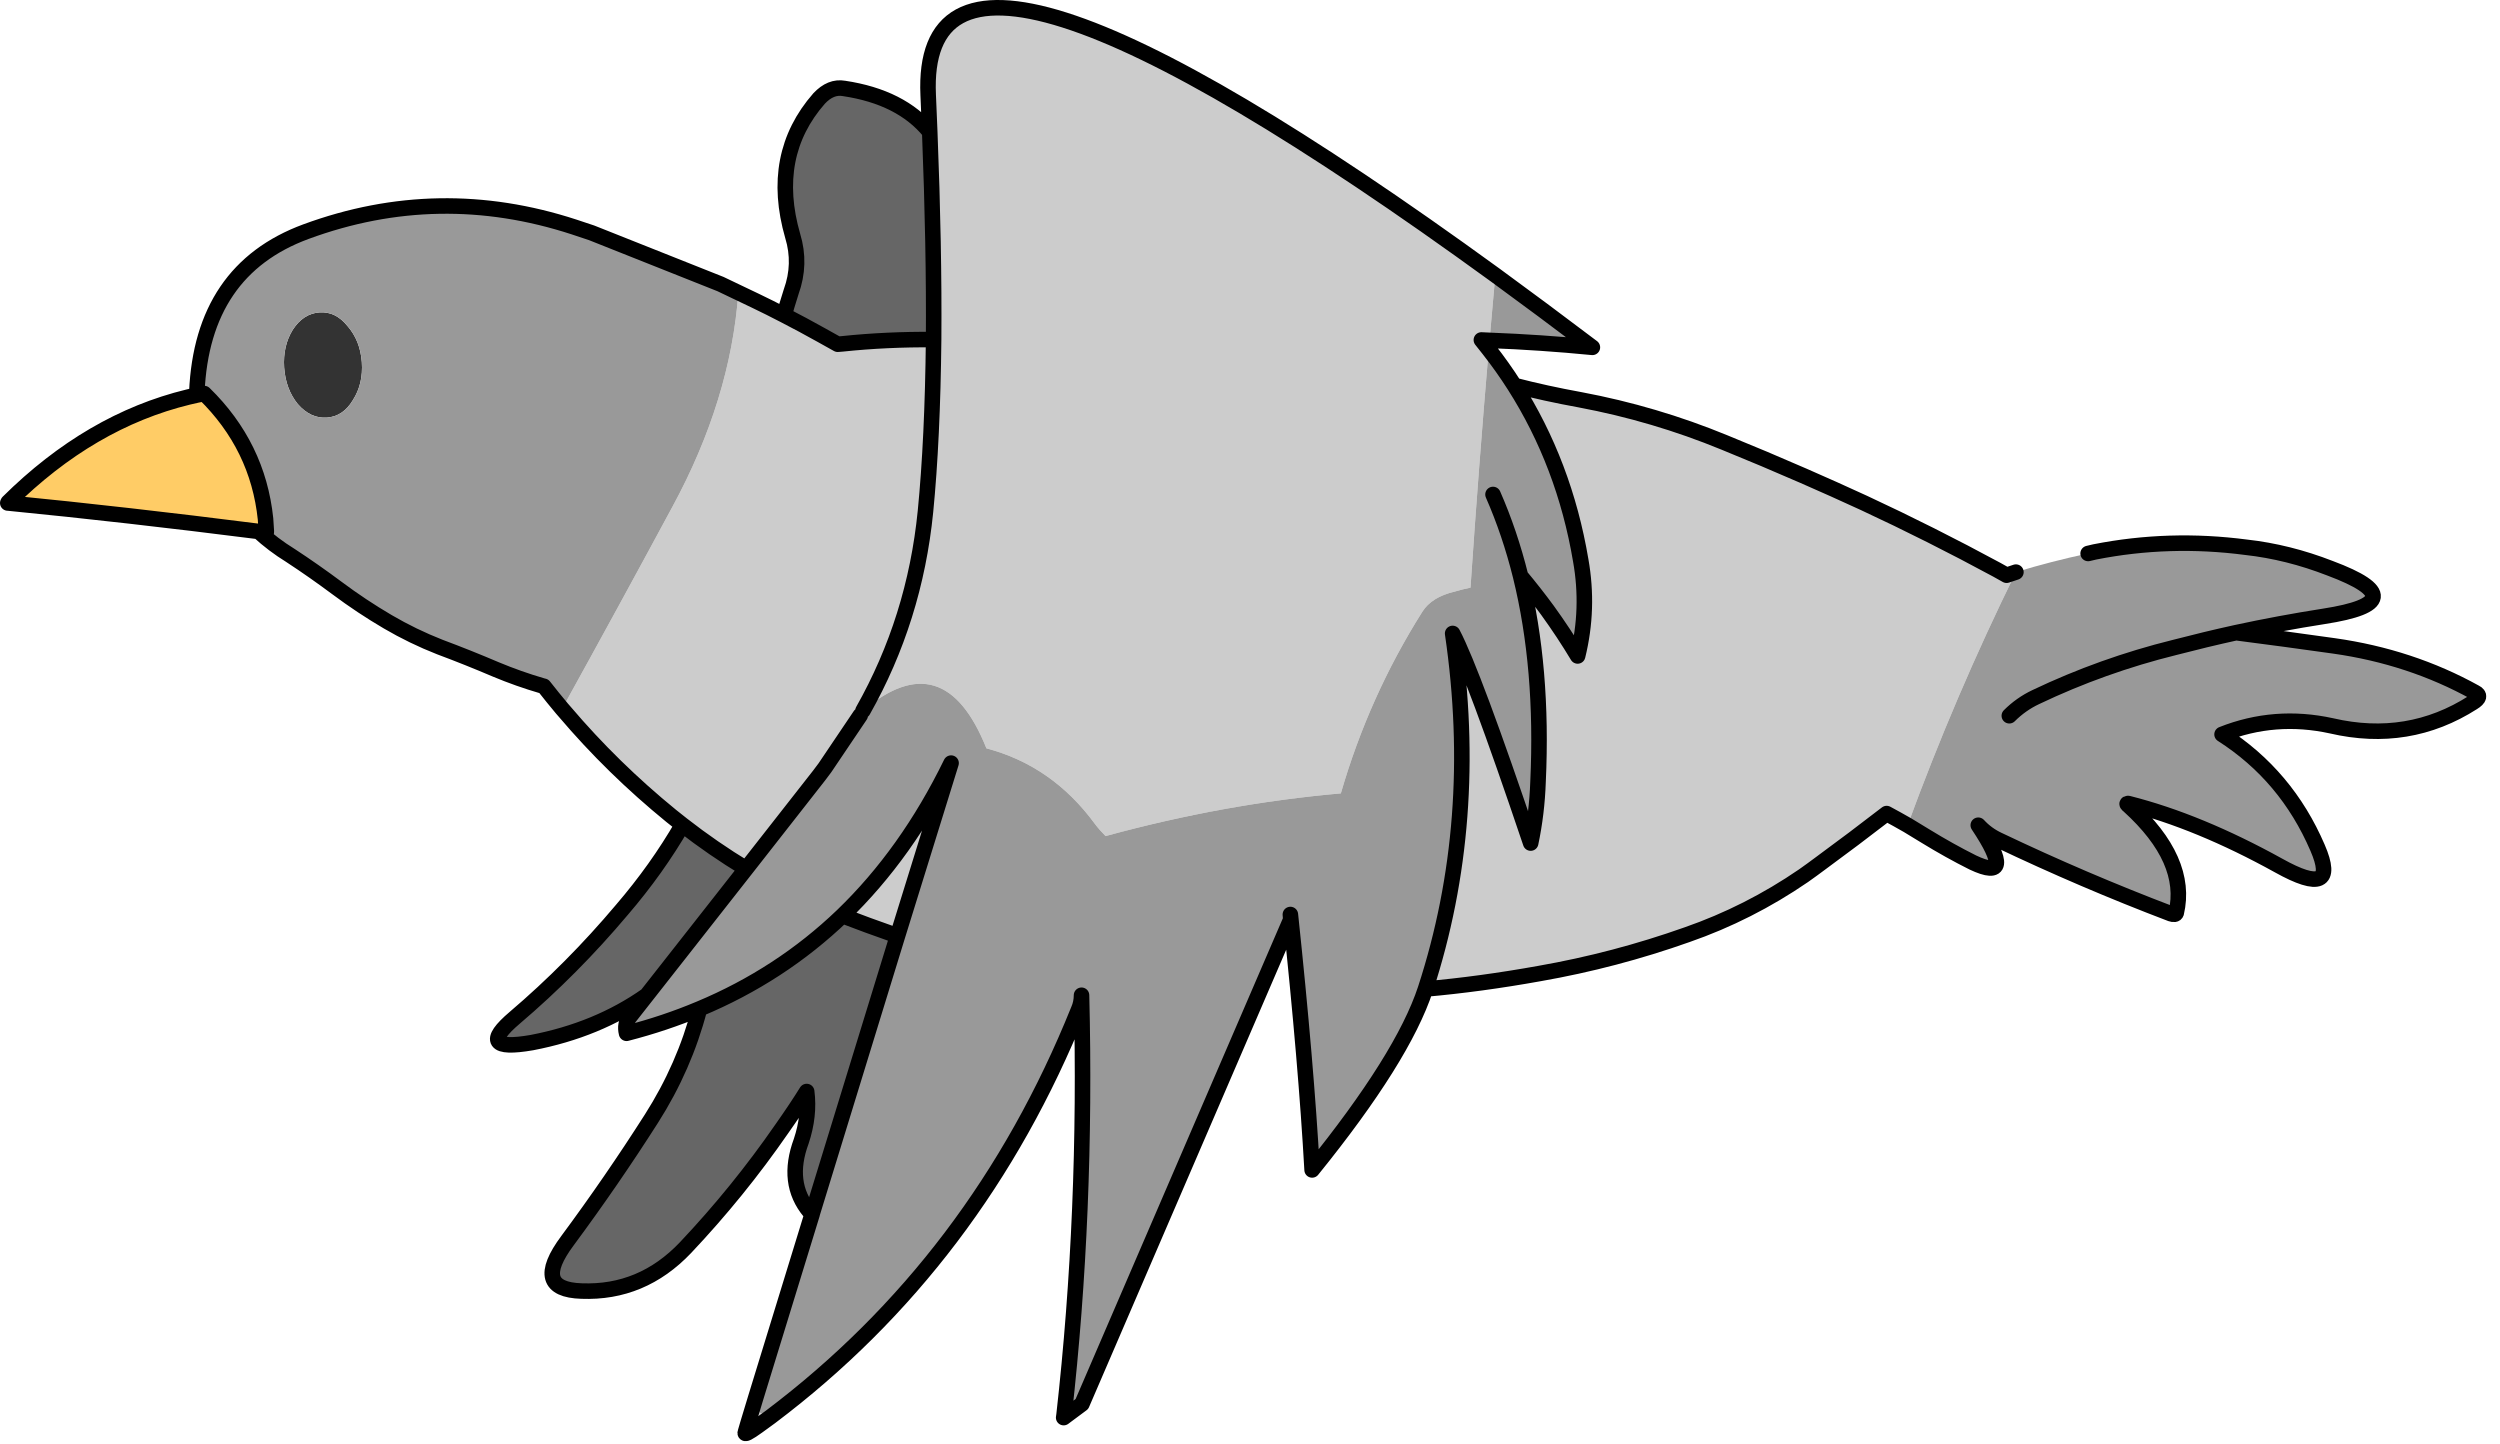 <?xml version="1.0"?>
<!DOCTYPE svg PUBLIC "-//W3C//DTD SVG 1.1//EN" "http://www.w3.org/Graphics/SVG/1.1/DTD/svg11.dtd">
<svg version='1.1' width='161px' height='93px' xmlns='http://www.w3.org/2000/svg' xmlns:xlink='http://www.w3.org/1999/xlink'>
	<g transform="translate(80.65,73.844)">
		<path d="M -44.45 -28.2 Q -40.818 -34.767 -37.35 -41.2 Q -33.599 -48.109 -33.1 -55 Q -32.548 -54.746 -32 -54.475 Q -31.069 -54.029 -30.15 -53.55 Q -28.949 -52.932 -27.775 -52.275 Q -27.231 -51.969 -26.7 -51.675 Q -26.549 -51.691 -26.4 -51.7 Q -23.543 -51.999 -20.525 -51.975 Q -20.591 -45.561 -21.05 -40.9 Q -21.743 -33.968 -25.075 -28.075 Q -21.743 -33.968 -21.05 -40.9 Q -20.591 -45.561 -20.525 -51.975 Q -20.481 -57.916 -20.775 -65.35 Q -20.821 -66.522 -20.875 -67.725 Q -21.573 -83.181 15.65 -56.125 Q 15.458 -54.023 15.275 -51.925 Q 15.013 -51.941 14.75 -51.95 Q 14.994 -51.654 15.225 -51.35 Q 14.572 -43.714 14.05 -36 Q 13.55 -35.9 13.05 -35.75 Q 11.55 -35.4 10.95 -34.45 Q 7.509 -28.998 5.7 -22.75 Q -1.835 -22.085 -9.45 -20 Q -9.85 -20.4 -10.15 -20.8 Q -12.885 -24.529 -17.125 -25.65 Q -19.856 -32.494 -25.075 -28.075 Q -25.158 -27.93 -25.25 -27.775 L -27.525 -24.4 Q -27.706 -24.146 -27.9 -23.9 Q -30.267 -20.883 -32.6 -17.9 Q -34.723 -19.184 -36.7 -20.725 Q -37.062 -21.005 -37.425 -21.3 Q -41.189 -24.368 -44.275 -28 Q -44.361 -28.101 -44.45 -28.2 Z M 16.875 -49.025 Q 18.881 -48.504 21.1 -48.1 Q 25.9 -47.2 30.4 -45.35 Q 32.966 -44.307 35.5 -43.2 Q 37.46 -42.344 39.4 -41.45 Q 43.7 -39.45 47.95 -37.15 Q 48.262 -36.977 48.575 -36.8 Q 48.871 -36.896 49.175 -37 Q 45.258 -29.055 42.2 -20.7 Q 41.529 -21.085 40.85 -21.45 Q 38.752 -19.828 36.6 -18.25 Q 36.056 -17.842 35.5 -17.45 Q 31.974 -15.032 28 -13.65 Q 23.35 -12 18.5 -11.15 Q 14.674 -10.461 11.15 -10.15 Q 14.673 -20.96 12.9 -33.05 Q 14.218 -30.545 17.925 -19.55 Q 18.329 -21.46 18.4 -23.5 Q 18.74 -30.82 17.275 -36.75 Q 18.189 -35.653 19 -34.55 Q 20.064 -33.077 20.95 -31.6 Q 21.7 -34.65 21.15 -37.75 Q 20.105 -43.958 16.875 -49.025 Z M -26.4 -14.875 Q -22.232 -18.888 -19.4 -24.7 Q -21.128 -19.131 -22.85 -13.575 Q -24.879 -14.287 -26.4 -14.875 Z M -11.95 17.3 Q -12.044 17.374 -12.15 17.45 Q -12.14 17.362 -12.125 17.275 Q -12.034 17.282 -11.95 17.3 Z M -31.975 16.15 Q -32.08 16.532 -32.2 16.925 Q -31.605 17.196 -31.025 17.4 Q -31.439 17.701 -31.85 18 L -32.475 17.8 Q -32.221 16.969 -31.975 16.15 Z" fill="#CCCCCC"/>
		<path d="M -80.125 -41.45 L -80.125 -41.5 Q -74.839 -46.738 -68.525 -48.275 Q -68.25 -48.347 -67.975 -48.4 Q -67.737 -48.459 -67.5 -48.5 Q -64.039 -45.118 -63.55 -40.425 L -63.625 -39.65 L -64 -39.625 L -64.05 -39.625 Q -72.551 -40.705 -80.125 -41.45 Z" fill="#FFCC66"/>
		<path d="M -60.075 -53.725 Q -59.035 -53.798 -58.275 -52.85 Q -57.453 -51.913 -57.35 -50.525 Q -57.25 -49.127 -57.925 -48.075 Q -58.553 -47.026 -59.6 -46.95 Q -60.652 -46.879 -61.475 -47.825 Q -62.248 -48.776 -62.35 -50.175 Q -62.438 -51.562 -61.8 -52.6 Q -61.122 -53.651 -60.075 -53.725 Z" fill="#333333"/>
		<path d="M -26.4 -14.875 Q -30.385 -11.054 -35.6 -8.875 Q -37.831 -7.935 -40.3 -7.3 Q -40.45 -7.9 -40.1 -8.35 Q -39.556 -9.044 -39 -9.75 Q -35.835 -13.786 -32.6 -17.9 Q -30.267 -20.883 -27.9 -23.9 Q -27.706 -24.146 -27.525 -24.4 L -25.25 -27.775 Q -25.158 -27.93 -25.075 -28.075 Q -19.856 -32.494 -17.125 -25.65 Q -12.885 -24.529 -10.15 -20.8 Q -9.85 -20.4 -9.45 -20 Q -1.835 -22.085 5.7 -22.75 Q 7.509 -28.998 10.95 -34.45 Q 11.55 -35.4 13.05 -35.75 Q 13.55 -35.9 14.05 -36 Q 14.572 -43.714 15.225 -51.35 Q 16.112 -50.221 16.875 -49.025 Q 20.105 -43.958 21.15 -37.75 Q 21.7 -34.65 20.95 -31.6 Q 20.064 -33.077 19 -34.55 Q 18.189 -35.653 17.275 -36.75 Q 18.74 -30.82 18.4 -23.5 Q 18.329 -21.46 17.925 -19.55 Q 14.218 -30.545 12.9 -33.05 Q 14.673 -20.96 11.15 -10.15 Q 9.692 -5.719 3.85 1.5 Q 3.47 -5.312 2.45 -14.95 Q 2.461 -14.788 2.475 -14.625 L -10.975 16.575 Q -11.438 16.944 -11.925 17.3 L -11.95 17.3 Q -12.034 17.282 -12.125 17.275 Q -10.652 4.206 -11 -9.75 Q -11 -9.25 -11.2 -8.8 Q -17.703 7.36 -31.025 17.4 Q -31.605 17.196 -32.2 16.925 Q -32.08 16.532 -31.975 16.15 L -28.35 4.35 Q -28.335 4.301 -28.325 4.25 Q -25.601 -4.651 -22.85 -13.575 Q -21.128 -19.131 -19.4 -24.7 Q -22.232 -18.888 -26.4 -14.875 Z M 42.2 -20.7 Q 45.258 -29.055 49.175 -37 Q 51.451 -37.696 53.825 -38.2 Q 54.032 -38.255 54.25 -38.3 Q 59.05 -39.25 64 -38.6 Q 66.7 -38.3 69.4 -37.25 Q 75.15 -35.1 69 -34.15 Q 66.173 -33.708 63.35 -33.1 Q 66.446 -32.703 69.65 -32.25 Q 74.6 -31.55 78.75 -29.25 L 78.6 -28.6 Q 74.45 -25.95 69.5 -27.1 Q 65.85 -27.9 62.45 -26.55 Q 66.6 -23.9 68.6 -19.25 Q 70.05 -15.9 66.1 -18.1 Q 60.95 -20.95 56.4 -22.1 Q 56.25 -22.1 56.45 -21.95 Q 60.3 -18.45 59.5 -15.05 Q 59.45 -14.9 59.15 -15 Q 53.5 -17.15 48.05 -19.75 Q 47.3 -20.1 46.75 -20.7 Q 49.25 -16.95 46.4 -18.3 Q 44.9 -19.05 43.35 -20 Q 42.778 -20.357 42.2 -20.7 Z M -11.95 17.3 Q -11.454 16.938 -10.975 16.575 Q -11.454 16.938 -11.95 17.3 Z M 15.275 -51.925 Q 15.458 -54.023 15.65 -56.125 Q 18.651 -53.934 21.9 -51.475 Q 18.579 -51.8 15.275 -51.925 Z M 17.275 -36.75 Q 16.585 -39.527 15.5 -42 Q 16.585 -39.527 17.275 -36.75 Z M 63.35 -33.1 Q 61.373 -32.664 59.4 -32.15 Q 54.75 -31 50.45 -28.95 Q 49.5 -28.5 48.75 -27.75 Q 49.5 -28.5 50.45 -28.95 Q 54.75 -31 59.4 -32.15 Q 61.373 -32.664 63.35 -33.1 Z M -33.1 -55 Q -33.599 -48.109 -37.35 -41.2 Q -40.818 -34.767 -44.45 -28.2 Q -45.05 -28.915 -45.625 -29.65 Q -45.674 -29.665 -45.725 -29.675 Q -47.257 -30.122 -48.7 -30.725 Q -50.516 -31.5 -52.325 -32.175 Q -54.066 -32.858 -55.675 -33.8 Q -57.355 -34.784 -58.95 -35.975 Q -60.428 -37.077 -61.95 -38.075 Q -63.063 -38.762 -64 -39.625 Q -63.81 -39.602 -63.625 -39.575 Q -63.562 -39.58 -63.5 -39.575 Q -63.501 -39.612 -63.5 -39.65 Q -63.517 -40.043 -63.55 -40.425 Q -64.039 -45.118 -67.5 -48.5 L -67.975 -48.575 Q -67.633 -56.459 -60.95 -58.925 Q -52.397 -62.074 -43.675 -59.225 Q -43.114 -59.042 -42.55 -58.85 L -34.25 -55.55 Q -33.678 -55.276 -33.1 -55 Q -33.678 -55.276 -34.25 -55.55 Q -33.674 -55.297 -33.1 -55.025 Z M -60.075 -53.725 Q -61.122 -53.651 -61.8 -52.6 Q -62.438 -51.562 -62.35 -50.175 Q -62.248 -48.776 -61.475 -47.825 Q -60.652 -46.879 -59.6 -46.95 Q -58.553 -47.026 -57.925 -48.075 Q -57.25 -49.127 -57.35 -50.525 Q -57.453 -51.913 -58.275 -52.85 Q -59.035 -53.798 -60.075 -53.725 Z" fill="#999999"/>
		<path d="M -20.525 -51.975 Q -23.543 -51.999 -26.4 -51.7 Q -26.549 -51.691 -26.7 -51.675 Q -27.231 -51.969 -27.775 -52.275 Q -28.949 -52.932 -30.15 -53.55 Q -30.002 -54.096 -29.7 -55.05 Q -29.05 -56.85 -29.6 -58.65 Q -31.1 -63.85 -27.9 -67.5 Q -27.15 -68.3 -26.3 -68.15 Q -22.61 -67.598 -20.775 -65.35 Q -20.481 -57.916 -20.525 -51.975 Z M -36.7 -20.725 Q -34.723 -19.184 -32.6 -17.9 Q -35.835 -13.786 -39 -9.75 Q -42.177 -7.51 -46.4 -6.7 Q -50.15 -6.05 -47.5 -8.3 Q -43.8 -11.45 -40.6 -15.25 Q -38.34 -17.882 -36.7 -20.725 Z M -22.85 -13.575 Q -25.601 -4.651 -28.325 4.25 L -28.5 4.2 Q -30.05 2.35 -29.05 -0.35 Q -28.5 -2 -28.7 -3.55 Q -29.35 -2.5 -30.3 -1.15 Q -33.1 2.9 -36.5 6.5 Q -39.3 9.45 -43.2 9.3 Q -46.45 9.2 -44.1 6.05 Q -41.25 2.2 -38.7 -1.8 Q -36.568 -5.145 -35.6 -8.875 Q -30.385 -11.054 -26.4 -14.875 Q -24.879 -14.287 -22.85 -13.575 Z" fill="#666666"/>
		<path d="M 15.275 -51.925 Q 15.013 -51.941 14.75 -51.95 Q 14.994 -51.654 15.225 -51.35 Q 16.112 -50.221 16.875 -49.025 Q 18.881 -48.504 21.1 -48.1 Q 25.9 -47.2 30.4 -45.35 Q 32.966 -44.307 35.5 -43.2 Q 37.46 -42.344 39.4 -41.45 Q 43.7 -39.45 47.95 -37.15 Q 48.262 -36.977 48.575 -36.8 Q 48.871 -36.896 49.175 -37 M 53.825 -38.2 Q 54.032 -38.255 54.25 -38.3 Q 59.05 -39.25 64 -38.6 Q 66.7 -38.3 69.4 -37.25 Q 75.15 -35.1 69 -34.15 Q 66.173 -33.708 63.35 -33.1 Q 66.446 -32.703 69.65 -32.25 Q 74.6 -31.55 78.75 -29.25 Q 79.25 -29 78.6 -28.6 Q 74.45 -25.95 69.5 -27.1 Q 65.85 -27.9 62.45 -26.55 Q 66.6 -23.9 68.6 -19.25 Q 70.05 -15.9 66.1 -18.1 Q 60.95 -20.95 56.4 -22.1 Q 56.25 -22.1 56.45 -21.95 Q 60.3 -18.45 59.5 -15.05 Q 59.45 -14.9 59.15 -15 Q 53.5 -17.15 48.05 -19.75 Q 47.3 -20.1 46.75 -20.7 Q 49.25 -16.95 46.4 -18.3 Q 44.9 -19.05 43.35 -20 Q 42.778 -20.357 42.2 -20.7 Q 41.529 -21.085 40.85 -21.45 Q 38.752 -19.828 36.6 -18.25 Q 36.056 -17.842 35.5 -17.45 Q 31.974 -15.032 28 -13.65 Q 23.35 -12 18.5 -11.15 Q 14.674 -10.461 11.15 -10.15 Q 9.692 -5.719 3.85 1.5 Q 3.47 -5.312 2.45 -14.95 Q 2.461 -14.788 2.475 -14.625 L -10.975 16.575 M -12.125 17.275 Q -12.14 17.362 -12.15 17.45 Q -12.044 17.374 -11.95 17.3 Q -11.454 16.938 -10.975 16.575 M 15.65 -56.125 Q 18.651 -53.934 21.9 -51.475 Q 18.579 -51.8 15.275 -51.925 M 15.65 -56.125 Q -21.573 -83.181 -20.875 -67.725 Q -20.821 -66.522 -20.775 -65.35 Q -20.481 -57.916 -20.525 -51.975 Q -20.591 -45.561 -21.05 -40.9 Q -21.743 -33.968 -25.075 -28.075 M -25.25 -27.775 L -27.525 -24.4 Q -27.706 -24.146 -27.9 -23.9 Q -30.267 -20.883 -32.6 -17.9 Q -35.835 -13.786 -39 -9.75 Q -39.556 -9.044 -40.1 -8.35 Q -40.45 -7.9 -40.3 -7.3 Q -37.831 -7.935 -35.6 -8.875 Q -30.385 -11.054 -26.4 -14.875 Q -24.879 -14.287 -22.85 -13.575 Q -21.128 -19.131 -19.4 -24.7 Q -22.232 -18.888 -26.4 -14.875 M 16.875 -49.025 Q 20.105 -43.958 21.15 -37.75 Q 21.7 -34.65 20.95 -31.6 Q 20.064 -33.077 19 -34.55 Q 18.189 -35.653 17.275 -36.75 Q 18.74 -30.82 18.4 -23.5 Q 18.329 -21.46 17.925 -19.55 Q 14.218 -30.545 12.9 -33.05 Q 14.673 -20.96 11.15 -10.15 M 17.275 -36.75 Q 16.585 -39.527 15.5 -42 M 63.35 -33.1 Q 61.373 -32.664 59.4 -32.15 Q 54.75 -31 50.45 -28.95 Q 49.5 -28.5 48.75 -27.75 M -30.15 -53.55 Q -30.002 -54.096 -29.7 -55.05 Q -29.05 -56.85 -29.6 -58.65 Q -31.1 -63.85 -27.9 -67.5 Q -27.15 -68.3 -26.3 -68.15 Q -22.61 -67.598 -20.775 -65.35 M -33.1 -55 Q -32.548 -54.746 -32 -54.475 Q -31.069 -54.029 -30.15 -53.55 Q -28.949 -52.932 -27.775 -52.275 Q -27.231 -51.969 -26.7 -51.675 Q -26.549 -51.691 -26.4 -51.7 Q -23.543 -51.999 -20.525 -51.975 M -33.1 -55 Q -33.678 -55.276 -34.25 -55.55 L -42.55 -58.85 Q -43.114 -59.042 -43.675 -59.225 Q -52.397 -62.074 -60.95 -58.925 Q -67.633 -56.459 -67.975 -48.575 M -67.5 -48.5 Q -64.039 -45.118 -63.55 -40.425 Q -63.517 -40.043 -63.5 -39.65 Q -63.501 -39.612 -63.5 -39.575 Q -63.562 -39.58 -63.625 -39.575 Q -63.81 -39.602 -64 -39.625 M -36.7 -20.725 Q -37.062 -21.005 -37.425 -21.3 Q -41.189 -24.368 -44.275 -28 Q -44.361 -28.101 -44.45 -28.2 Q -45.05 -28.915 -45.625 -29.65 Q -45.674 -29.665 -45.725 -29.675 Q -47.257 -30.122 -48.7 -30.725 Q -50.516 -31.5 -52.325 -32.175 Q -54.066 -32.858 -55.675 -33.8 Q -57.355 -34.784 -58.95 -35.975 Q -60.428 -37.077 -61.95 -38.075 Q -63.063 -38.762 -64 -39.625 L -64.05 -39.625 Q -72.551 -40.705 -80.125 -41.45 L -80.15 -41.45 L -80.125 -41.5 Q -74.839 -46.738 -68.525 -48.275 Q -68.25 -48.347 -67.975 -48.4 Q -67.972 -48.487 -67.975 -48.575 M -67.975 -48.4 Q -67.737 -48.459 -67.5 -48.5 M -39 -9.75 Q -42.177 -7.51 -46.4 -6.7 Q -50.15 -6.05 -47.5 -8.3 Q -43.8 -11.45 -40.6 -15.25 Q -38.34 -17.882 -36.7 -20.725 M -32.6 -17.9 Q -34.723 -19.184 -36.7 -20.725 M -28.5 4.2 Q -30.05 2.35 -29.05 -0.35 Q -28.5 -2 -28.7 -3.55 Q -29.35 -2.5 -30.3 -1.15 Q -33.1 2.9 -36.5 6.5 Q -39.3 9.45 -43.2 9.3 Q -46.45 9.2 -44.1 6.05 Q -41.25 2.2 -38.7 -1.8 Q -36.568 -5.145 -35.6 -8.875 M -12.125 17.275 Q -10.652 4.206 -11 -9.75 Q -11 -9.25 -11.2 -8.8 Q -17.703 7.36 -31.025 17.4 Q -31.439 17.701 -31.85 18 Q -32.75 18.65 -32.65 18.4 Q -32.559 18.101 -32.475 17.8 Q -32.221 16.969 -31.975 16.15 L -28.35 4.35 Q -28.335 4.301 -28.325 4.25 M -28.5 4.2 Q -28.431 4.284 -28.35 4.35 M -22.85 -13.575 Q -25.601 -4.651 -28.325 4.25" fill="none" stroke-width="1" stroke-linejoin="round" stroke-linecap="round" stroke="#000000"/>
	</g>
</svg>
